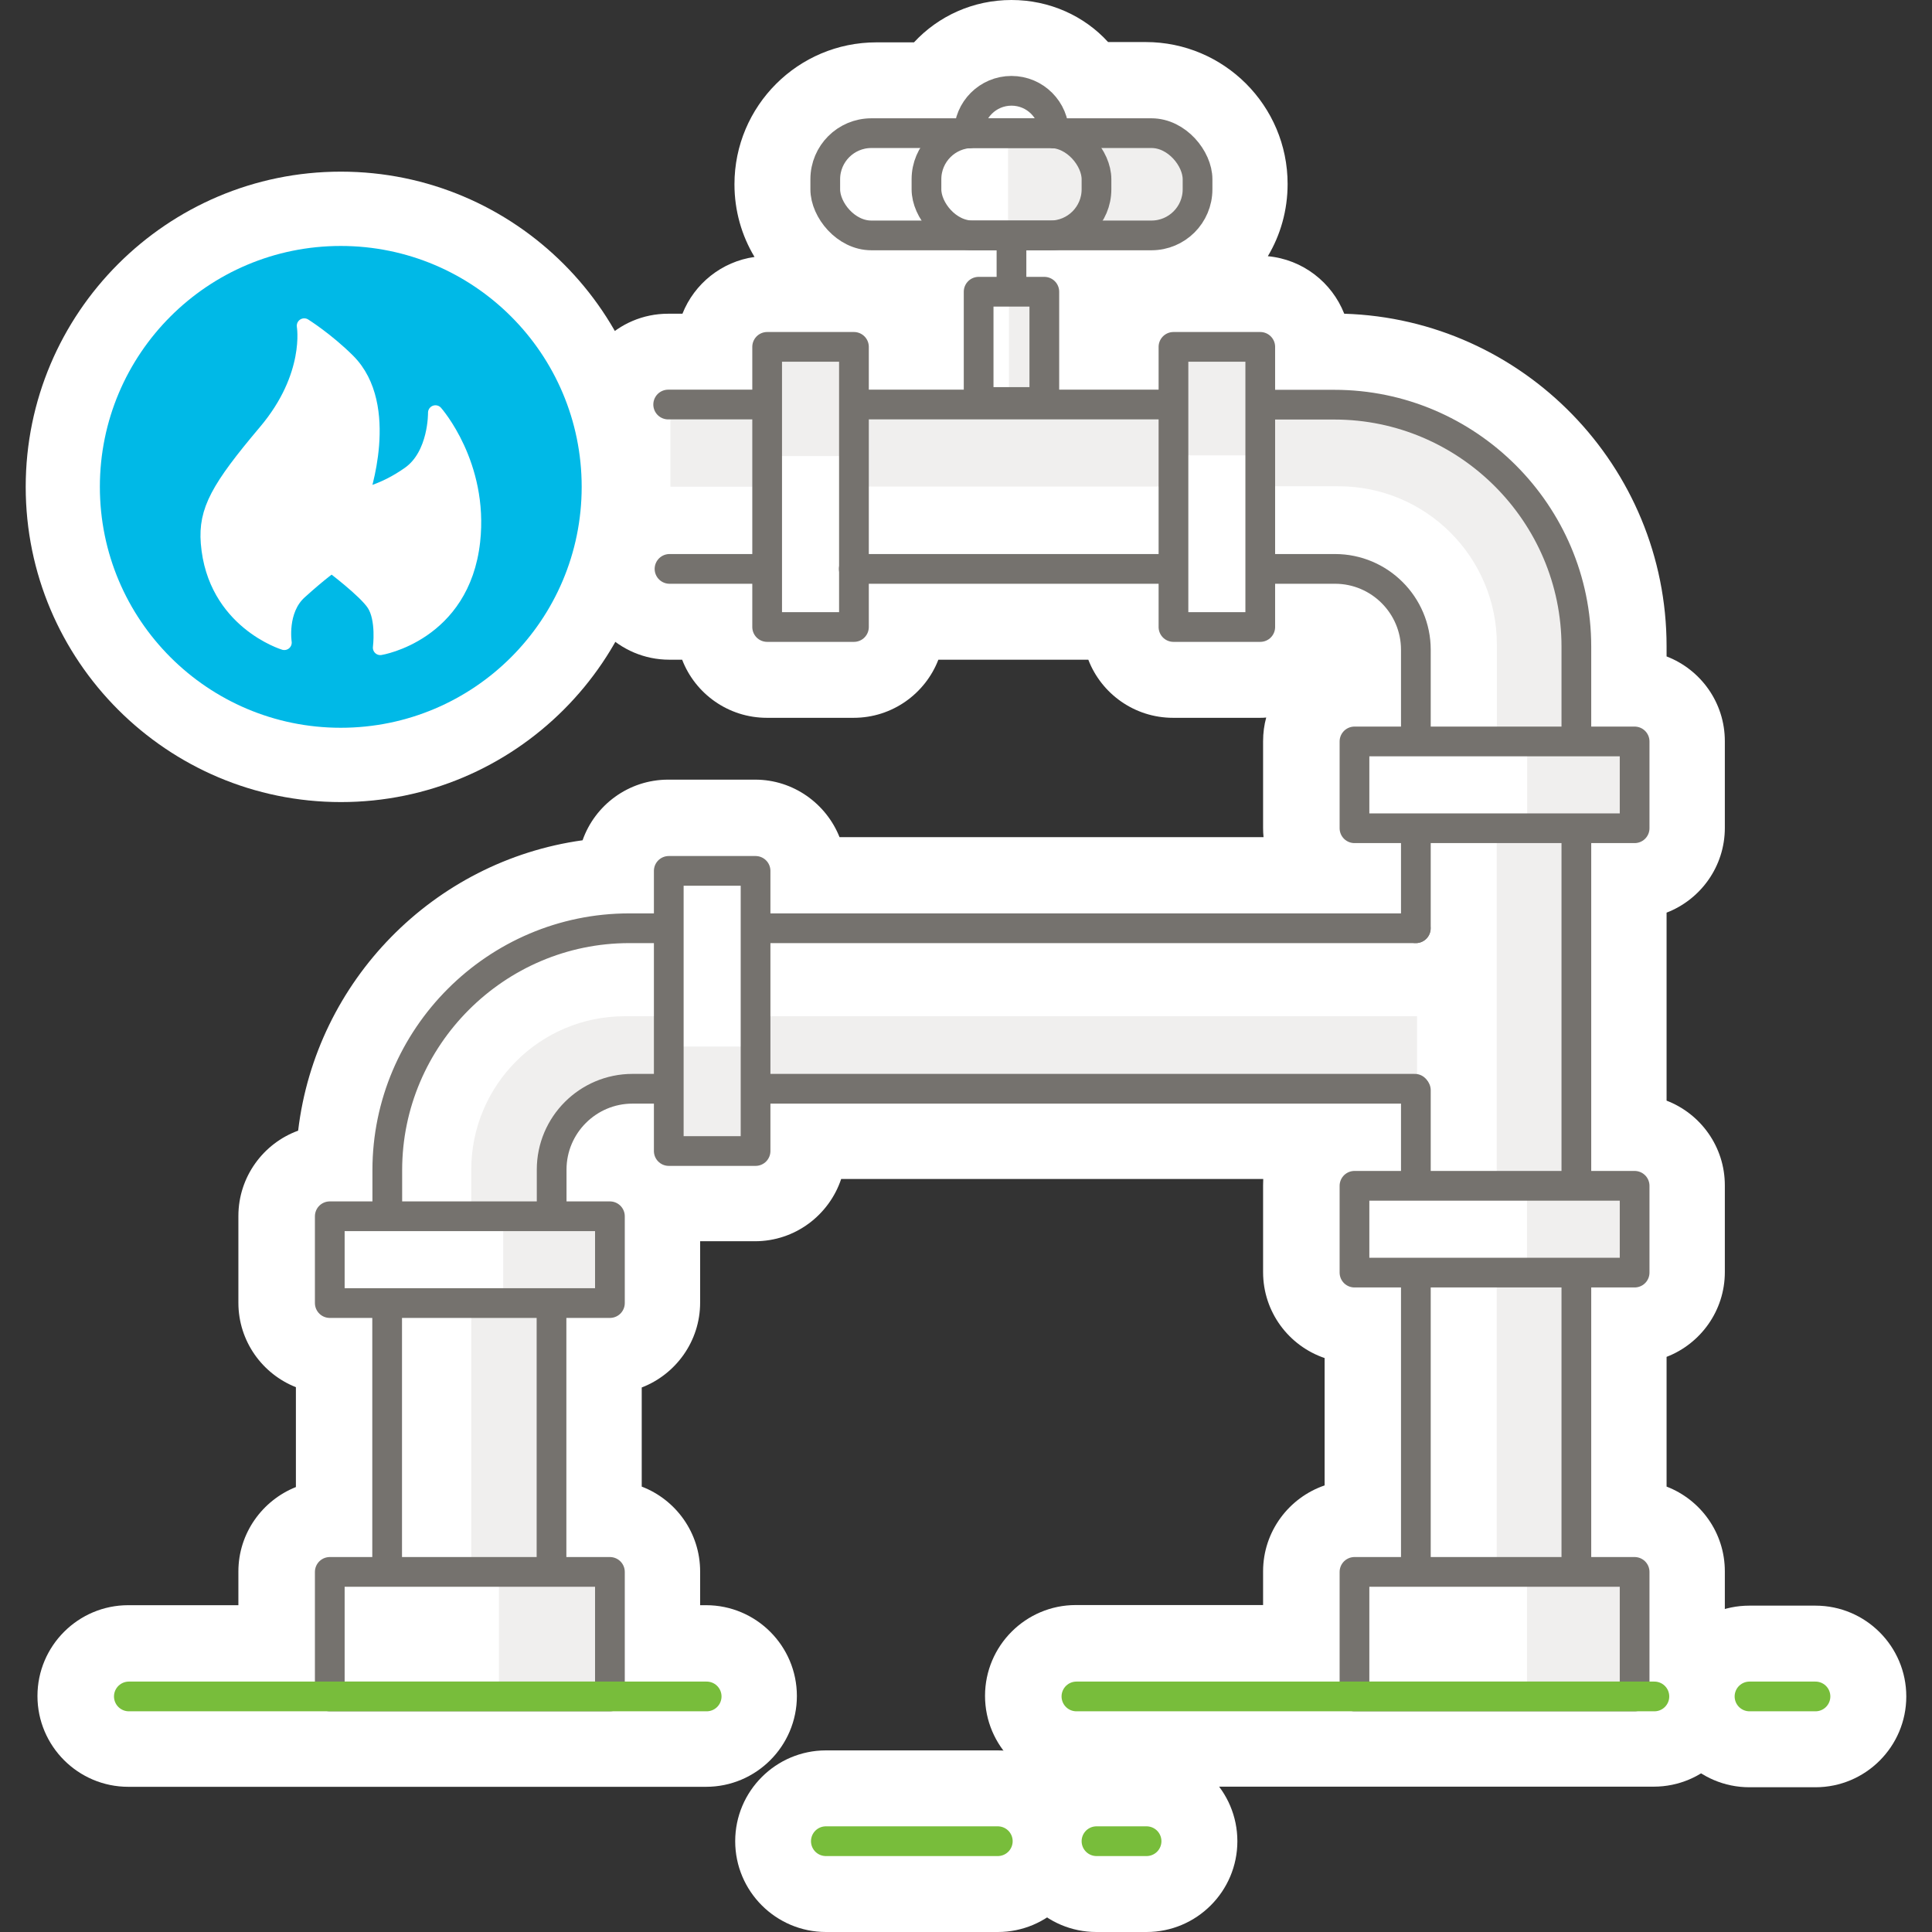 <?xml version="1.0" encoding="UTF-8"?>
<svg id="uuid-0ff65644-b9bc-4125-9d37-85336d4a960d" data-name="Gesellschaften" xmlns="http://www.w3.org/2000/svg" viewBox="0 0 130 130">
  <rect x="0" y="0" width="130" height="130" fill="#333333" stroke="none"/>
  <g>
    <g>
      <path d="m22.94,51.46c-10.32,0-18.71-8.39-18.71-18.71S12.62,14.05,22.94,14.05s18.71,8.39,18.71,18.71-8.39,18.71-18.71,18.71Z" style="fill: #fff;"/>
      <path d="m22.93,16.55c8.95,0,16.21,7.26,16.21,16.21s-7.26,16.21-16.21,16.21-16.21-7.26-16.21-16.21,7.26-16.21,16.21-16.21m0-5C11.24,11.55,1.73,21.06,1.73,32.76s9.51,21.21,21.21,21.21,21.21-9.51,21.21-21.21-9.51-21.21-21.21-21.21h0Z" style="fill: #fff;"/>
    </g>
    <g>
      <path d="m72.43,117.76c-1.99,0-3.61-1.62-3.61-3.61s1.62-3.61,3.61-3.61h15.09v-4.77c0-1.99,1.62-3.61,3.61-3.61h.53v-12.91h-.53c-1.99,0-3.61-1.62-3.61-3.61v-5.84c0-1.2.59-2.27,1.5-2.92h-34.57v.58c0,1.99-1.62,3.61-3.61,3.61h-5.84c-.15,0-.3,0-.44-.03.06.26.09.53.09.81v5.84c0,1.99-1.62,3.61-3.61,3.61h-.32v10.86h.32c1.99,0,3.61,1.62,3.61,3.61v4.77h2.9c1.99,0,3.61,1.62,3.61,3.61s-1.62,3.61-3.61,3.61H8.67c-1.99,0-3.61-1.62-3.61-3.61s1.62-3.61,3.61-3.61h9.91v-4.77c0-1.99,1.62-3.61,3.61-3.61h.26v-10.86h-.26c-1.99,0-3.61-1.62-3.61-3.61v-5.84c0-1.99,1.62-3.61,3.61-3.61h.27c.26-10.42,8.58-18.87,18.94-19.36v-.28c0-1.99,1.62-3.61,3.61-3.61h5.84c1.99,0,3.61,1.62,3.61,3.61v.26h34.86c-1.07-.63-1.79-1.79-1.79-3.12v-5.84c0-1.99,1.62-3.61,3.61-3.61h.53v-2.56c0-1.01-.82-1.83-1.83-1.83h-1.42v.3c0,1.99-1.62,3.61-3.61,3.61h-5.84c-1.99,0-3.61-1.62-3.61-3.61v-.3h-14.28v.3c0,1.99-1.62,3.61-3.61,3.61h-5.85c-1.99,0-3.61-1.62-3.61-3.61v-.3h-2.96c-1.99,0-3.61-1.62-3.61-3.61,0-1.05.45-2,1.17-2.66v-5.66c-.77-.66-1.26-1.64-1.26-2.74,0-1.99,1.62-3.61,3.61-3.61h3.05v-.27c0-1.99,1.62-3.61,3.61-3.61h5.85c1.99,0,3.61,1.62,3.61,3.61v.27h1.17v-3.99c0-.06,0-.12,0-.18h-3.27c-3.89,0-7.05-3.16-7.05-7.05s3.16-7.05,7.05-7.05h3.73c1.18-1.76,3.15-2.85,5.35-2.85s4.18,1.09,5.35,2.85h3.73c3.89,0,7.05,3.16,7.05,7.05s-3.16,7.05-7.05,7.05h-3.27c0,.06,0,.12,0,.18v3.99h1.48v-.27c0-1.99,1.62-3.61,3.61-3.61h5.84c1.99,0,3.61,1.62,3.61,3.61v.27h1.37c10.97,0,19.89,8.92,19.89,19.89v2.77h.31c1.99,0,3.61,1.62,3.61,3.61v5.84c0,1.99-1.62,3.61-3.61,3.61h-.31v16.84h.31c1.99,0,3.61,1.62,3.61,3.61v5.84c0,1.99-1.62,3.61-3.61,3.61h-.31v12.91h.31c1.99,0,3.61,1.62,3.61,3.61v5.58c.81.66,1.33,1.67,1.33,2.79,0,1.99-1.62,3.61-3.61,3.61h-38.88Zm-31.39-39.52c.15,0,.3,0,.44.03-.06-.26-.09-.53-.09-.81v-.16c-.29.24-.51.57-.61.95h.26Z" style="fill: #fff;"/>
      <path d="m68.06,5c1.8,0,3.31,1.21,3.8,2.85h5.29c2.51,0,4.55,2.04,4.55,4.55s-2.04,4.55-4.55,4.55h-7.98v1.57h1.1c.61,0,1.11.5,1.11,1.11v6.49h6.48v-2.77c0-.61.5-1.11,1.11-1.11h5.84c.61,0,1.11.5,1.11,1.11v2.77h3.87c9.59,0,17.39,7.8,17.39,17.39v5.27h2.81c.61,0,1.11.5,1.11,1.11v5.84c0,.61-.5,1.11-1.11,1.11h-2.81v21.84h2.81c.61,0,1.11.5,1.11,1.11v5.84c0,.61-.5,1.11-1.11,1.11h-2.81v17.91h2.81c.61,0,1.11.5,1.11,1.11v7.27h.22c.61,0,1.11.5,1.11,1.11s-.5,1.11-1.11,1.11h-38.89c-.61,0-1.11-.5-1.11-1.11s.5-1.11,1.11-1.11h17.6v-7.27c0-.61.5-1.11,1.11-1.11h3.03v-17.91h-3.03c-.61,0-1.11-.5-1.11-1.11v-5.84c0-.61.5-1.11,1.11-1.11h3.03v-4.32h-42.21v3.08c0,.61-.5,1.11-1.11,1.11h-5.85c-.61,0-1.11-.5-1.11-1.11v-3.08h-1.34c-2.39,0-4.33,1.94-4.33,4.33v2.04h2.82c.61,0,1.11.5,1.11,1.11v5.84c0,.61-.5,1.11-1.11,1.11h-2.82v15.86h2.82c.61,0,1.11.5,1.11,1.11v7.27h5.4c.61,0,1.11.5,1.11,1.11s-.5,1.11-1.11,1.11H8.67c-.61,0-1.11-.5-1.11-1.11s.5-1.11,1.11-1.11h12.41v-7.27c0-.61.5-1.11,1.11-1.11h2.76v-15.86h-2.76c-.61,0-1.11-.5-1.11-1.11v-5.84c0-.61.5-1.11,1.11-1.11h2.76v-1.99c0-9.59,7.8-17.39,17.39-17.39h1.55v-2.76c0-.61.5-1.11,1.11-1.11h5.85c.61,0,1.11.5,1.11,1.11v2.76h42.21v-4.51h-3.03c-.61,0-1.11-.5-1.11-1.11v-5.84c0-.61.5-1.11,1.11-1.11h3.03v-5.06c0-2.39-1.94-4.33-4.33-4.33h-3.92v2.8c0,.61-.5,1.11-1.11,1.11h-5.84c-.61,0-1.11-.5-1.11-1.11v-2.8h-19.28v2.8c0,.61-.5,1.11-1.11,1.11h-5.84c-.61,0-1.11-.5-1.11-1.11v-2.8h-5.46c-.61,0-1.11-.5-1.11-1.11s.5-1.11,1.11-1.11h.06v-8.84h-.15c-.61,0-1.11-.5-1.11-1.11s.5-1.11,1.11-1.11h5.55v-2.77c0-.61.5-1.11,1.11-1.11h5.84c.61,0,1.11.5,1.11,1.11v2.77h6.17v-6.49c0-.61.5-1.11,1.11-1.11h1.1v-1.57h-7.98c-2.51,0-4.55-2.04-4.55-4.55s2.04-4.55,4.55-4.55h5.29c.49-1.64,2-2.85,3.8-2.85M68.06,0C65.49,0,63.15,1.07,61.5,2.85h-2.53c-5.27,0-9.55,4.28-9.55,9.55,0,1.79.49,3.46,1.35,4.89-2.21.31-4.05,1.8-4.85,3.82h-.97c-3.37,0-6.11,2.74-6.11,6.11,0,1.4.47,2.68,1.26,3.71v3.76c-.74,1.01-1.17,2.25-1.17,3.59,0,3.37,2.74,6.11,6.11,6.11h.86c.88,2.29,3.11,3.91,5.7,3.91h5.84c2.6,0,4.82-1.63,5.7-3.91h10.09c.88,2.29,3.11,3.91,5.7,3.91h5.84c.15,0,.29,0,.43-.02-.14.51-.21,1.04-.21,1.6v5.84c0,.21.01.41.03.61h-28.53c-.9-2.26-3.11-3.87-5.68-3.87h-5.85c-2.66,0-4.93,1.71-5.76,4.08-10.02,1.39-17.94,9.45-19.14,19.54-2.34.85-4.02,3.11-4.02,5.74v5.84c0,2.58,1.61,4.79,3.87,5.68v6.72c-2.26.9-3.87,3.11-3.87,5.68v2.27h-7.41c-3.37,0-6.11,2.74-6.11,6.11s2.74,6.11,6.11,6.11h38.88c3.37,0,6.11-2.74,6.11-6.11s-2.74-6.11-6.11-6.11h-.4v-2.27c0-2.6-1.63-4.83-3.93-5.71v-6.67c2.29-.88,3.93-3.11,3.93-5.71v-4.13h3.69c2.7,0,4.99-1.76,5.8-4.19h28.4c0,.14-.01.28-.01.43v5.84c0,2.68,1.73,4.96,4.14,5.78v8.57c-2.4.82-4.14,3.1-4.14,5.78v2.27h-12.6c-3.37,0-6.11,2.74-6.11,6.11s2.74,6.11,6.11,6.11h38.89c3.37,0,6.11-2.74,6.11-6.11,0-1.43-.5-2.75-1.33-3.8v-4.58c0-2.6-1.63-4.82-3.92-5.7v-8.73c2.29-.88,3.92-3.11,3.92-5.7v-5.84c0-2.6-1.63-4.82-3.92-5.7v-12.65c2.29-.88,3.92-3.11,3.92-5.7v-5.84c0-2.6-1.63-4.82-3.92-5.7v-.68c0-12.11-9.66-22.01-21.69-22.38-.83-2.11-2.79-3.65-5.14-3.87.85-1.42,1.33-3.09,1.33-4.86,0-5.27-4.28-9.55-9.55-9.55h-2.53C72.96,1.07,70.62,0,68.06,0h0Z" style="fill: #fff;"/>
    </g>
    <g>
      <path d="m117.72,117.76c-1.99,0-3.61-1.62-3.61-3.61s1.62-3.61,3.61-3.61h4.45c1.99,0,3.61,1.62,3.61,3.61s-1.62,3.61-3.61,3.61h-4.45Z" style="fill: #fff;"/>
      <path d="m122.16,113.04c.61,0,1.11.5,1.11,1.11s-.5,1.11-1.11,1.11h-4.45c-.61,0-1.11-.5-1.11-1.11s.5-1.11,1.11-1.11h4.45m0-5h-4.45c-3.37,0-6.11,2.74-6.11,6.11s2.74,6.11,6.11,6.11h4.45c3.37,0,6.11-2.74,6.11-6.11s-2.74-6.11-6.11-6.11h0Z" style="fill: #fff;"/>
    </g>
    <g>
      <path d="m55.57,127.5c-1.99,0-3.61-1.62-3.61-3.61s1.62-3.61,3.61-3.61h11.56c1.99,0,3.61,1.62,3.61,3.61s-1.62,3.61-3.61,3.61h-11.56Z" style="fill: #fff;"/>
      <path d="m67.14,122.78c.61,0,1.11.5,1.11,1.11s-.5,1.11-1.11,1.11h-11.56c-.61,0-1.11-.5-1.11-1.11s.5-1.11,1.11-1.11h11.56m0-5h-11.56c-3.37,0-6.11,2.74-6.11,6.11s2.74,6.11,6.11,6.11h11.56c3.37,0,6.11-2.74,6.11-6.11s-2.74-6.11-6.11-6.11h0Z" style="fill: #fff;"/>
    </g>
    <g>
      <path d="m73.77,127.5c-1.99,0-3.61-1.62-3.61-3.61s1.62-3.61,3.61-3.61h3.38c1.99,0,3.61,1.62,3.61,3.61s-1.62,3.61-3.61,3.61h-3.38Z" style="fill: #fff;"/>
      <path d="m77.15,122.78c.61,0,1.11.5,1.11,1.11s-.5,1.11-1.11,1.11h-3.38c-.61,0-1.11-.5-1.11-1.11s.5-1.11,1.11-1.11h3.38m0-5h-3.38c-3.37,0-6.11,2.74-6.11,6.11s2.74,6.11,6.11,6.11h3.38c3.37,0,6.11-2.74,6.11-6.11s-2.74-6.11-6.11-6.11h0Z" style="fill: #fff;"/>
    </g>
  </g>
  <g>
    <path d="m89.69,27.08h-4.98v5.86l.04-.22h5.32c5.88,0,10.65,4.77,10.65,10.64v6.39h5.4v-6.26c0-9.07-7.35-16.42-16.42-16.42Z" style="fill: #f0efee;"/>
    <rect x="31.71" y="87.52" width="5.38" height="18.19" style="fill: #f0efee;"/>
    <rect x="100.71" y="55.52" width="4.99" height="24.21" style="fill: #f0efee;"/>
    <rect x="100.71" y="85.67" width="4.99" height="20.29" style="fill: #f0efee;"/>
    <rect x="70.74" y="48.76" width="4.99" height="44.23" transform="translate(144.11 -2.36) rotate(90)" style="fill: #f0efee;"/>
    <rect x="44.41" y="71.01" width="7.03" height="5.84" transform="translate(121.85 26.01) rotate(90)" style="fill: #f0efee;"/>
    <rect x="51.22" y="24.62" width="6.41" height="5.74" transform="translate(81.92 -26.94) rotate(90)" style="fill: #f0efee;"/>
    <rect x="78.41" y="24.32" width="6.86" height="5.77" transform="translate(109.05 -54.63) rotate(90)" style="fill: #f0efee;"/>
    <path d="m73.87,6.14h.68c1.71,0,3.09,1.39,3.09,3.09v9.66h-6.86v-9.66c0-1.71,1.39-3.09,3.09-3.09Z" transform="translate(86.72 -61.69) rotate(90)" style="fill: #f0efee;"/>
    <rect x="103.68" y="49.42" width="5.38" height="7.24" transform="translate(159.42 -53.33) rotate(90)" style="fill: #f0efee;"/>
    <rect x="103.68" y="79.06" width="5.38" height="7.24" transform="translate(189.05 -23.69) rotate(90)" style="fill: #f0efee;"/>
    <rect x="34.79" y="81.15" width="5.38" height="7.24" transform="translate(122.25 47.3) rotate(90)" style="fill: #f0efee;"/>
    <rect x="102.25" y="106.48" width="8.25" height="7.24" transform="translate(216.47 3.72) rotate(90)" style="fill: #f0efee;"/>
    <rect x="33.07" y="106.48" width="8.25" height="7.24" transform="translate(147.29 72.9) rotate(90)" style="fill: #f0efee;"/>
    <rect x="65.27" y="19.01" width="5.8" height="21.66" transform="translate(98.01 -38.33) rotate(90)" style="fill: #f0efee;"/>
    <rect x="65.51" y="22.29" width="7.15" height="2.37" transform="translate(92.55 -45.61) rotate(90)" style="fill: #f0efee;"/>
    <rect x="45.45" y="26.61" width="5.8" height="6.47" transform="translate(78.19 -18.5) rotate(90)" style="fill: #f0efee;"/>
    <path d="m37.17,79.43c0-3.18,2.58-5.75,5.75-5.75h2.06v-5.3h-2.94c-5.71,0-10.33,4.63-10.33,10.33v3.01h5.46v-2.3Z" style="fill: #f0efee;"/>
    <line x1="37.11" y1="87.52" x2="37.11" y2="105.71" style="fill: none; stroke: #75726e; stroke-linejoin: round; stroke-width: 2px;"/>
    <path d="m44.95,73.26h-2.39c-3,0-5.44,2.44-5.44,5.44v3.03" style="fill: none; stroke: #75726e; stroke-linejoin: round; stroke-width: 2px;"/>
    <line x1="95.2" y1="73.26" x2="50.91" y2="73.26" style="fill: none; stroke: #75726e; stroke-linecap: round; stroke-linejoin: round; stroke-width: 2px;"/>
    <line x1="26.05" y1="87.88" x2="26.05" y2="105.65" style="fill: none; stroke: #75726e; stroke-linecap: round; stroke-linejoin: round; stroke-width: 2px;"/>
    <path d="m44.54,62.46h-2.2c-8.96,0-16.28,7.33-16.28,16.28v3.02" style="fill: none; stroke: #75726e; stroke-linecap: round; stroke-linejoin: round; stroke-width: 2px;"/>
    <line x1="95.26" y1="62.46" x2="50.99" y2="62.46" style="fill: none; stroke: #75726e; stroke-linecap: round; stroke-linejoin: round; stroke-width: 2px;"/>
    <line x1="51.33" y1="38.28" x2="45.05" y2="38.28" style="fill: none; stroke: #75726e; stroke-linecap: round; stroke-linejoin: round; stroke-width: 2px;"/>
    <line x1="78.76" y1="38.28" x2="57.45" y2="38.28" style="fill: none; stroke: #75726e; stroke-linecap: round; stroke-linejoin: round; stroke-width: 2px;"/>
    <path d="m95.27,49.75v-6.03c0-3-2.44-5.44-5.44-5.44h-4.62" style="fill: none; stroke: #75726e; stroke-linecap: round; stroke-linejoin: round; stroke-width: 2px;"/>
    <line x1="95.27" y1="62.46" x2="95.27" y2="55.87" style="fill: none; stroke: #75726e; stroke-linecap: round; stroke-linejoin: round; stroke-width: 2px;"/>
    <line x1="95.27" y1="105.6" x2="95.27" y2="86.27" style="fill: none; stroke: #75726e; stroke-linecap: round; stroke-linejoin: round; stroke-width: 2px;"/>
    <line x1="106.07" y1="105.6" x2="106.07" y2="86.27" style="fill: none; stroke: #75726e; stroke-linecap: round; stroke-linejoin: round; stroke-width: 2px;"/>
    <line x1="106.07" y1="79.3" x2="106.07" y2="56.38" style="fill: none; stroke: #75726e; stroke-linecap: round; stroke-linejoin: round; stroke-width: 2px;"/>
    <line x1="95.27" y1="79.56" x2="95.27" y2="73.36" style="fill: none; stroke: #75726e; stroke-linecap: round; stroke-linejoin: round; stroke-width: 2px;"/>
    <line x1="51.43" y1="27.22" x2="44.96" y2="27.22" style="fill: none; stroke: #75726e; stroke-linecap: round; stroke-linejoin: round; stroke-width: 2px;"/>
    <line x1="79.1" y1="27.22" x2="57.54" y2="27.22" style="fill: none; stroke: #75726e; stroke-linejoin: round; stroke-width: 2px;"/>
    <path d="m106.07,49.58v-6.07c0-8.96-7.33-16.28-16.28-16.28h-5.08" style="fill: none; stroke: #75726e; stroke-linejoin: round; stroke-width: 2px;"/>
    <circle cx="22.93" cy="32.76" r="16.21" style="fill: #00b9e7;"/>
    <path d="m20.47,21.93s.59,3.36-2.6,7.13c-3.19,3.78-4.03,5.29-3.86,7.47.42,5.29,5.12,6.71,5.12,6.71,0,0-.34-2.17,1.03-3.41,1.45-1.31,2.16-1.79,2.16-1.79,0,0,2.27,1.7,2.85,2.6.67,1.02.42,2.94.42,2.94,0,0,5.53-.9,6.22-7.16.57-5.17-2.51-8.65-2.51-8.65,0,0,.05,2.83-1.76,4.11-1.78,1.26-3.21,1.46-3.21,1.46,0,0,2.12-6.03-.93-9.06-1.43-1.42-2.93-2.36-2.93-2.36Z" style="fill: #fff; stroke: #fff; stroke-linecap: round; stroke-linejoin: round;"/>
    <rect x="55.53" y="8.96" width="25.05" height="6.88" rx="3.1" ry="3.1" style="fill: none; stroke: #75726e; stroke-linecap: round; stroke-linejoin: round; stroke-width: 2px;"/>
    <rect x="62.34" y="8.96" width="11.44" height="6.88" rx="3.1" ry="3.1" style="fill: none; stroke: #75726e; stroke-linecap: round; stroke-linejoin: round; stroke-width: 2px;"/>
    <path d="m65.19,8.98c0-1.59,1.29-2.87,2.87-2.87h0c1.59,0,2.87,1.29,2.87,2.87" style="fill: none; stroke: #75726e; stroke-linecap: round; stroke-linejoin: round; stroke-width: 2px;"/>
    <rect x="65.85" y="19.63" width="4.42" height="7.42" style="fill: none; stroke: #75726e; stroke-linecap: round; stroke-linejoin: round; stroke-width: 2px;"/>
    <line x1="68.06" y1="15.95" x2="68.06" y2="19.46" style="fill: none; stroke: #75726e; stroke-linecap: round; stroke-linejoin: round; stroke-width: 2px;"/>
    <rect x="22.19" y="105.77" width="18.85" height="8.38" style="fill: none; stroke: #75726e; stroke-linecap: round; stroke-linejoin: round; stroke-width: 2px;"/>
    <rect x="91.14" y="105.77" width="18.85" height="8.38" style="fill: none; stroke: #75726e; stroke-linecap: round; stroke-linejoin: round; stroke-width: 2px;"/>
    <rect x="91.14" y="49.89" width="18.85" height="5.84" style="fill: none; stroke: #75726e; stroke-linecap: round; stroke-linejoin: round; stroke-width: 2px;"/>
    <rect x="91.14" y="79.79" width="18.85" height="5.84" style="fill: none; stroke: #75726e; stroke-linecap: round; stroke-linejoin: round; stroke-width: 2px;"/>
    <rect x="22.19" y="81.84" width="18.85" height="5.84" style="fill: none; stroke: #75726e; stroke-linecap: round; stroke-linejoin: round; stroke-width: 2px;"/>
    <rect x="72.45" y="29.85" width="18.85" height="5.84" transform="translate(114.65 -49.11) rotate(90)" style="fill: none; stroke: #75726e; stroke-linecap: round; stroke-linejoin: round; stroke-width: 2px;"/>
    <rect x="45.11" y="29.85" width="18.85" height="5.84" transform="translate(87.31 -21.77) rotate(90)" style="fill: none; stroke: #75726e; stroke-linecap: round; stroke-linejoin: round; stroke-width: 2px;"/>
    <rect x="38.5" y="65.1" width="18.85" height="5.84" transform="translate(115.94 20.1) rotate(90)" style="fill: none; stroke: #75726e; stroke-linecap: round; stroke-linejoin: round; stroke-width: 2px;"/>
    <line x1="8.67" y1="114.15" x2="47.55" y2="114.15" style="fill: none; stroke: #78bd3b; stroke-linecap: round; stroke-linejoin: round; stroke-width: 2px;"/>
    <line x1="72.43" y1="114.15" x2="111.32" y2="114.15" style="fill: none; stroke: #78bd3b; stroke-linecap: round; stroke-linejoin: round; stroke-width: 2px;"/>
    <line x1="117.72" y1="114.15" x2="122.16" y2="114.15" style="fill: none; stroke: #78bd3b; stroke-linecap: round; stroke-linejoin: round; stroke-width: 2px;"/>
    <line x1="55.57" y1="123.89" x2="67.14" y2="123.89" style="fill: none; stroke: #78bd3b; stroke-linecap: round; stroke-linejoin: round; stroke-width: 2px;"/>
    <line x1="73.78" y1="123.89" x2="77.15" y2="123.89" style="fill: none; stroke: #78bd3b; stroke-linecap: round; stroke-linejoin: round; stroke-width: 2px;"/>
  </g>
</svg>